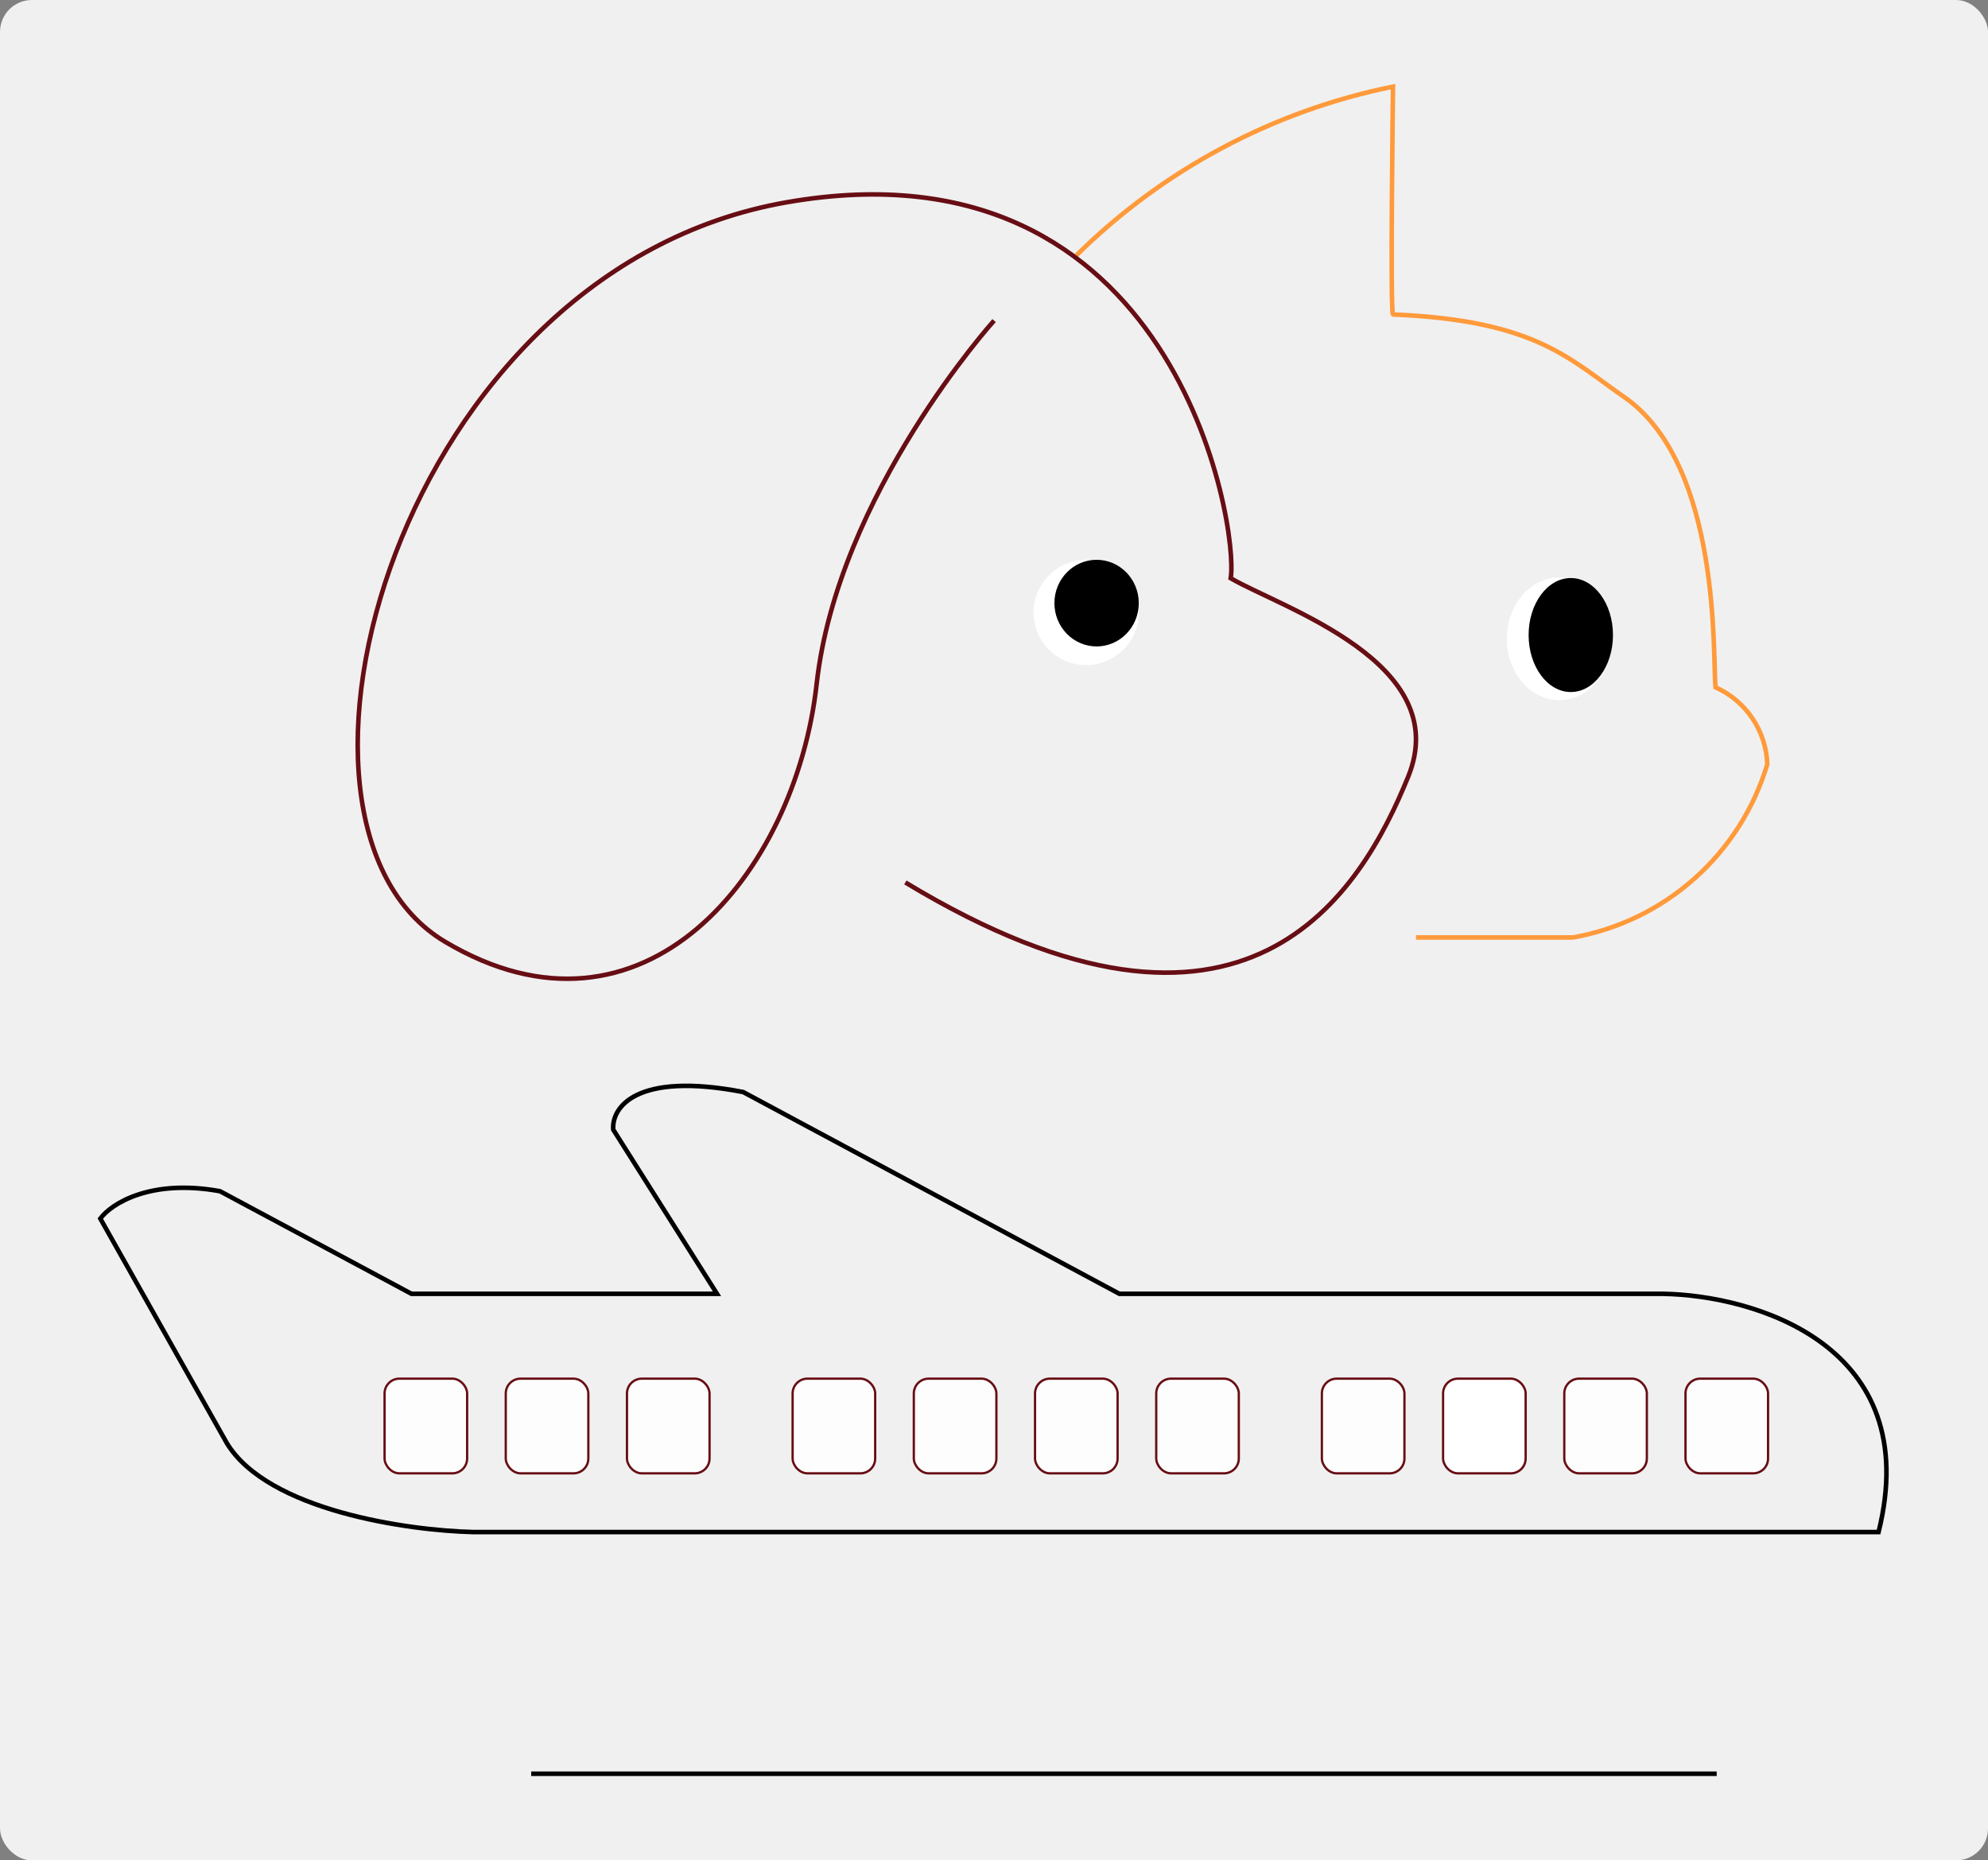 <svg width="872" height="816" viewBox="0 0 872 816" fill="none" xmlns="http://www.w3.org/2000/svg">
<rect x="0" y="0" width="872" height="816" fill="#808080" stroke="none"/>
<rect width="872" height="816" rx="14" fill="#F0F0F0"/>
<path d="M621.106 411.2H689.946C709.798 407.672 728.281 398.701 743.333 385.284C758.385 371.868 769.415 354.535 775.193 335.217C774.943 328.03 772.681 321.056 768.665 315.09C764.649 309.124 759.04 304.404 752.475 301.467C751.175 287.843 755.073 205.434 713.541 174.934C688.885 158.067 674.608 140.545 611.019 137.946C609.72 137.301 611.019 38 611.019 38C558.514 48.601 510.251 74.314 472.163 111.976" stroke="#FF9A3B" stroke-width="2"/>
<path d="M436.044 140.623C436.044 140.623 367.473 216.605 358.208 299.999C348.944 383.393 282.227 464.942 195.12 413.016C108.013 361.09 174.73 118.35 345.231 88.697C515.732 59.044 543.525 231.397 539.819 253.632C562.061 266.602 638.044 290.696 617.654 340.731C597.265 390.766 547.23 477.873 397.119 387.06" stroke="#670E14" stroke-width="2"/>
<path d="M684.003 307.109C696.741 307.109 707.067 295.062 707.067 280.2C707.067 265.339 696.741 253.292 684.003 253.292C671.264 253.292 660.938 265.339 660.938 280.2C660.938 295.062 671.264 307.109 684.003 307.109Z" fill="white"/>
<path d="M689 303.54C699.217 303.54 707.5 292.347 707.5 278.54C707.5 264.733 699.217 253.54 689 253.54C678.783 253.54 670.5 264.733 670.5 278.54C670.5 292.347 678.783 303.54 689 303.54Z" fill="black"/>
<path d="M476.421 291.732C489.16 291.732 499.486 281.406 499.486 268.668C499.486 255.93 489.16 245.603 476.421 245.603C463.683 245.603 453.357 255.93 453.357 268.668C453.357 281.406 463.683 291.732 476.421 291.732Z" fill="white"/>
<path d="M481 283.54C491.217 283.54 499.5 275.034 499.5 264.54C499.5 254.047 491.217 245.54 481 245.54C470.783 245.54 462.5 254.047 462.5 264.54C462.5 275.034 470.783 283.54 481 283.54Z" fill="black"/>
<rect x="739.31" y="604.712" width="36.215" height="41.531" rx="6.5" fill="#FDFDFD" stroke="#670E14"/>
<rect x="507.16" y="604.712" width="36.215" height="41.531" rx="6.5" fill="#FDFDFD" stroke="#670E14"/>
<rect x="275.01" y="604.712" width="36.215" height="41.531" rx="6.5" fill="#FDFDFD" stroke="#670E14"/>
<rect x="686.146" y="604.712" width="36.215" height="41.531" rx="6.5" fill="#FDFDFD" stroke="#670E14"/>
<rect x="453.996" y="604.712" width="36.215" height="41.531" rx="6.5" fill="#FDFDFD" stroke="#670E14"/>
<rect x="221.846" y="604.712" width="36.215" height="41.531" rx="6.5" fill="#FDFDFD" stroke="#670E14"/>
<rect x="632.982" y="604.712" width="36.215" height="41.531" rx="6.5" fill="white" stroke="#670E14"/>
<rect x="400.832" y="604.712" width="36.215" height="41.531" rx="6.5" fill="#FDFDFD" stroke="#670E14"/>
<rect x="168.682" y="604.712" width="36.215" height="41.531" rx="6.5" fill="#FDFDFD" stroke="#670E14"/>
<rect x="579.818" y="604.712" width="36.215" height="41.531" rx="6.5" fill="#FDFDFD" stroke="#670E14"/>
<rect x="347.668" y="604.712" width="36.215" height="41.531" rx="6.5" fill="#FDFDFD" stroke="#670E14"/>
<path d="M753 778H233M824 672H207.5C179 671.333 117.5 662.6 99.5 633L44 534.5C48.667 528.167 65.7 516.9 96.5 522.5L180.5 567.5H314.5L269 495.5C268.167 486.167 278.4 469.8 326 479L491 567.5H729.5C769.5 568.167 844.4 590 824 672Z" stroke="black" stroke-width="2"/>
</svg>
